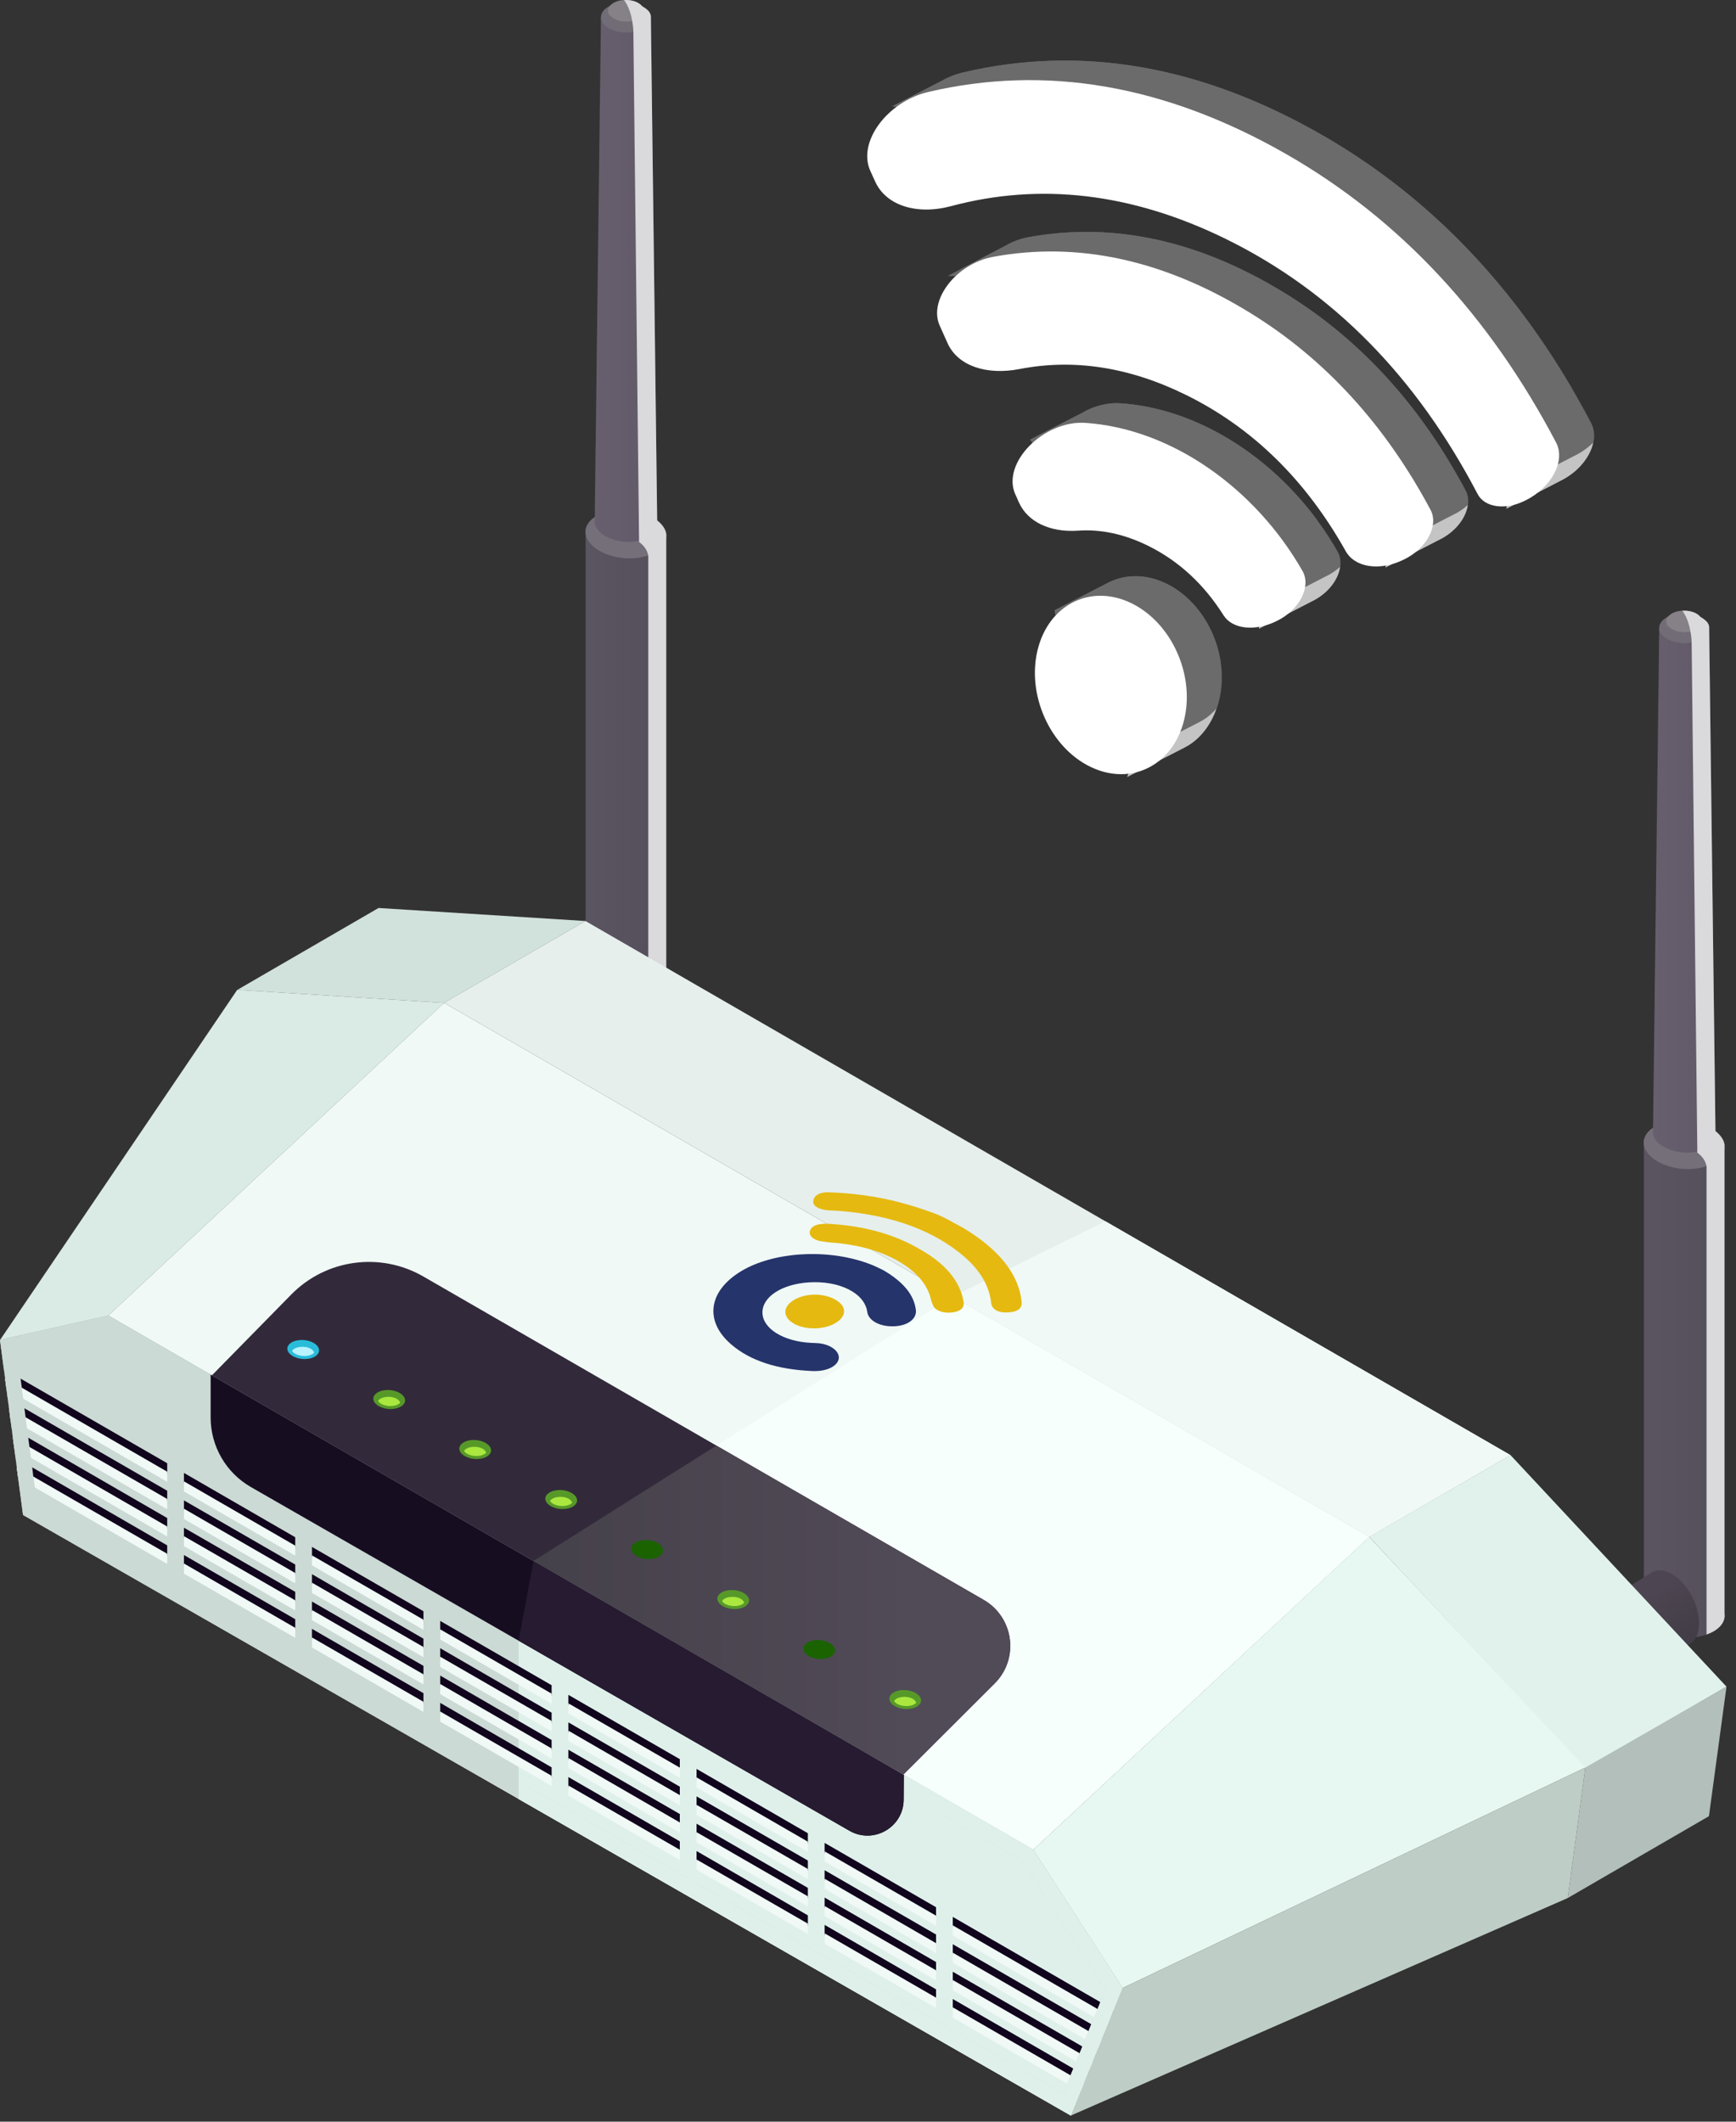<svg width="180" height="220" viewBox="0 0 180 220" fill="none" xmlns="http://www.w3.org/2000/svg">
<rect x="0" y="0" width="180" height="220" fill="#333333" stroke="none"/>
<path d="M178.813 118.7V167.282C179.018 168.671 177.307 169.803 175.001 169.803C173.2 169.803 171.451 169.073 170.749 168.03C170.586 167.788 170.484 167.537 170.446 167.282V118.7H178.813Z" fill="url(#paint0_linear_17748_2723)"/>
<path d="M170.749 119.449C171.451 120.492 173.2 121.222 175.001 121.222C177.308 121.222 179.018 120.09 178.813 118.701C178.775 118.446 178.674 118.194 178.511 117.953C177.809 116.909 176.061 116.179 174.26 116.18C173.125 116.179 172.103 116.452 171.379 116.947C170.682 117.423 170.351 118.046 170.446 118.701C170.485 118.955 170.586 119.206 170.749 119.449Z" fill="#564F5C"/>
<path d="M170.749 119.449C171.451 120.492 173.2 121.222 175.001 121.222C177.308 121.222 179.018 120.09 178.813 118.701C178.775 118.446 178.674 118.194 178.511 117.953C177.809 116.909 176.061 116.179 174.26 116.18C173.125 116.179 172.103 116.452 171.379 116.947C170.682 117.423 170.351 118.046 170.446 118.701C170.485 118.955 170.586 119.206 170.749 119.449Z" fill="#756F79"/>
<path d="M171.389 117.568C171.37 117.44 171.373 117.314 171.395 117.19L172.04 65.135H177.221L177.872 117.568C178.03 118.644 176.705 119.52 174.919 119.52C173.523 119.52 172.168 118.955 171.624 118.146C171.497 117.96 171.419 117.766 171.389 117.568Z" fill="url(#paint1_linear_17748_2723)"/>
<path d="M172.041 65.128V65.256C172.056 65.414 172.12 65.574 172.231 65.718C172.661 66.339 173.743 66.737 174.858 66.688C175.049 66.672 175.225 66.656 175.4 66.609C176.434 66.433 177.167 65.876 177.215 65.224V65.001C177.2 64.842 177.136 64.699 177.04 64.555C177.008 64.508 176.96 64.444 176.897 64.396C176.849 64.349 176.801 64.302 176.738 64.253C176.61 64.142 176.466 64.046 176.308 63.951H176.291C175.813 63.712 175.225 63.569 174.604 63.585H174.396C173.871 63.617 173.377 63.728 172.98 63.919H172.964C172.836 63.998 172.724 64.062 172.613 64.142C172.224 64.429 172.029 64.771 172.041 65.128Z" fill="#716C75"/>
<path d="M172.757 64.535C172.789 64.647 172.821 64.758 172.9 64.854C172.98 64.95 173.076 65.045 173.187 65.124C173.569 65.411 174.174 65.586 174.795 65.554C174.97 65.538 175.129 65.522 175.273 65.49C175.607 65.426 175.909 65.299 176.116 65.124C176.403 64.917 176.546 64.631 176.498 64.344C176.482 64.233 176.434 64.122 176.355 64.026C176.355 64.01 176.339 64.01 176.339 63.994C176.323 63.978 176.307 63.962 176.292 63.946C175.957 63.533 175.225 63.278 174.461 63.325C174.445 63.325 174.445 63.325 174.429 63.325C173.951 63.341 173.506 63.484 173.187 63.723C173.108 63.787 173.028 63.85 172.981 63.914H172.964C172.804 64.106 172.74 64.312 172.757 64.535Z" fill="#858187"/>
<path d="M174.429 63.329C174.508 63.408 174.556 63.487 174.604 63.583C174.906 64.046 175.082 64.618 175.21 65.127C175.226 65.255 175.257 65.382 175.273 65.494C175.385 66.067 175.4 66.513 175.4 66.609C175.4 66.625 175.4 66.625 175.4 66.625L175.989 119.389V119.516C176.26 119.724 176.482 119.946 176.642 120.185C176.801 120.424 176.897 120.678 176.944 120.932V169.484C178.186 169.054 178.951 168.242 178.807 167.287V118.702C178.775 118.448 178.679 118.193 178.505 117.955C178.346 117.715 178.122 117.493 177.869 117.286L177.216 65.222V65C177.2 64.841 177.136 64.697 177.04 64.554C177.008 64.507 176.961 64.443 176.897 64.395C176.85 64.348 176.801 64.3 176.738 64.252C176.627 64.157 176.483 64.076 176.34 63.997C176.323 63.982 176.323 63.965 176.308 63.95H176.291C175.957 63.536 175.225 63.281 174.461 63.329C174.444 63.329 174.444 63.329 174.429 63.329Z" fill="#DAD9DB"/>
<path d="M129.524 188.332L171.087 163.178C172.17 162.284 174.023 163.161 175.217 165.134C176.149 166.675 176.431 168.549 175.902 169.69C175.779 169.954 175.617 170.17 175.418 170.335L133.855 195.489L129.524 188.332Z" fill="url(#paint2_linear_17748_2723)"/>
<path d="M69.086 55.38V103.962C69.29 105.352 67.58 106.483 65.274 106.483C63.473 106.483 61.723 105.754 61.021 104.71C60.858 104.469 60.757 104.217 60.719 103.962V55.38H69.086Z" fill="url(#paint3_linear_17748_2723)"/>
<path d="M61.021 56.126C61.722 57.17 63.473 57.899 65.273 57.899C67.58 57.899 69.29 56.768 69.086 55.379C69.047 55.124 68.947 54.872 68.784 54.631C68.081 53.587 66.333 52.858 64.532 52.859C63.397 52.858 62.375 53.131 61.651 53.626C60.954 54.102 60.623 54.724 60.72 55.38C60.757 55.633 60.859 55.884 61.021 56.126Z" fill="#564F5C"/>
<path d="M61.021 56.126C61.722 57.17 63.473 57.899 65.273 57.899C67.58 57.899 69.29 56.768 69.086 55.379C69.047 55.124 68.947 54.872 68.784 54.631C68.081 53.587 66.333 52.858 64.532 52.859C63.397 52.858 62.375 53.131 61.651 53.626C60.954 54.102 60.623 54.724 60.72 55.38C60.757 55.633 60.859 55.884 61.021 56.126Z" fill="#756F79"/>
<path d="M61.661 54.241C61.642 54.113 61.646 53.987 61.667 53.864L62.311 1.808H67.492L68.143 54.241C68.302 55.318 66.976 56.195 65.19 56.195C63.794 56.195 62.439 55.63 61.895 54.821C61.769 54.634 61.691 54.439 61.661 54.241Z" fill="url(#paint4_linear_17748_2723)"/>
<path d="M62.312 1.804V1.931C62.329 2.091 62.392 2.25 62.503 2.393C62.933 3.014 64.015 3.412 65.129 3.364C65.32 3.348 65.495 3.332 65.671 3.284C66.705 3.109 67.438 2.552 67.485 1.899V1.676C67.469 1.517 67.406 1.374 67.31 1.231C67.278 1.183 67.23 1.119 67.166 1.072C67.119 1.024 67.072 0.976 67.007 0.928C66.881 0.817 66.737 0.722 66.577 0.626H66.562C66.084 0.387 65.495 0.244 64.874 0.26H64.667C64.142 0.292 63.648 0.403 63.251 0.594H63.236C63.109 0.674 62.996 0.738 62.885 0.817C62.497 1.106 62.302 1.447 62.312 1.804Z" fill="#716C75"/>
<path d="M63.029 1.216C63.061 1.327 63.093 1.439 63.172 1.534C63.251 1.63 63.347 1.725 63.459 1.805C63.84 2.091 64.446 2.267 65.067 2.235C65.242 2.219 65.401 2.203 65.544 2.171C65.879 2.107 66.181 1.98 66.388 1.805C66.675 1.597 66.818 1.312 66.771 1.025C66.754 0.914 66.707 0.802 66.627 0.706C66.627 0.691 66.611 0.691 66.611 0.674C66.595 0.659 66.579 0.642 66.563 0.627C66.229 0.213 65.497 -0.043 64.733 0.006C64.717 0.006 64.717 0.006 64.701 0.006C64.223 0.021 63.778 0.165 63.459 0.404C63.379 0.468 63.3 0.531 63.252 0.595H63.237C63.076 0.786 63.013 0.993 63.029 1.216Z" fill="#858187"/>
<path d="M64.7 0.005C64.78 0.084 64.828 0.164 64.876 0.26C65.178 0.722 65.353 1.294 65.481 1.804C65.496 1.931 65.528 2.058 65.545 2.17C65.656 2.743 65.672 3.189 65.672 3.285C65.672 3.3 65.672 3.3 65.672 3.3L66.261 56.065V56.192C66.532 56.4 66.754 56.623 66.914 56.861C67.073 57.099 67.168 57.354 67.216 57.609V106.16C68.458 105.73 69.222 104.919 69.079 103.964V55.38C69.047 55.125 68.951 54.87 68.776 54.632C68.618 54.393 68.395 54.17 68.14 53.964L67.487 1.9V1.677C67.471 1.518 67.408 1.375 67.312 1.231C67.28 1.184 67.232 1.12 67.168 1.072C67.121 1.025 67.073 0.976 67.01 0.929C66.898 0.834 66.755 0.754 66.611 0.674C66.596 0.659 66.596 0.642 66.579 0.627H66.564C66.23 0.213 65.498 -0.043 64.733 0.006C64.717 0.005 64.717 0.005 64.7 0.005Z" fill="#DAD9DB"/>
<path d="M46.054 103.983L98.792 134.436L141.981 159.365L156.609 150.879L119.742 129.596L60.699 95.498L46.054 103.983Z" fill="#E6EFEC"/>
<path d="M164.376 183.379L179.015 174.893L156.616 150.877L141.978 159.363L164.376 183.379Z" fill="#E1F2EC"/>
<path d="M164.376 183.279L179.015 174.892L177.193 188.322L162.554 196.808L164.376 183.279Z" fill="#B2BFBA"/>
<path d="M46.063 103.989L60.702 95.501L39.25 94.15L24.61 102.638L46.063 103.989Z" fill="#D1E1DB"/>
<path d="M11.223 136.41L55.303 161.865L107.135 191.792L141.981 159.366L98.792 134.437L46.054 103.983L11.223 136.41Z" fill="#F0F9F6"/>
<path d="M55.303 161.863L107.135 191.79L141.981 159.364L98.793 134.435L55.303 161.863Z" fill="#F6FFFC"/>
<path d="M0 138.941L2.389 157.09L53.774 186.539L111.034 219.364L116.399 206.136L107.134 191.792L55.303 161.865L11.223 136.41L0 138.941Z" fill="#CBDAD4"/>
<path d="M53.774 162.837V186.539L111.033 219.364L116.398 206.136L107.133 191.793L55.301 161.865L53.774 162.837Z" fill="#DFF0EA"/>
<path d="M111.289 214.491L98.792 207.28V208.33L110.938 215.35L112.339 216.163L112.403 216.003L112.674 215.303L111.289 214.491Z" fill="#10051C"/>
<path d="M97.057 206.277L85.501 199.591V200.658L97.057 207.328V206.277Z" fill="#10051C"/>
<path d="M83.765 198.606L72.224 191.936V192.986L83.765 199.657V198.606Z" fill="#10051C"/>
<path d="M70.488 190.932L58.932 184.262V185.312L70.488 191.983V190.932Z" fill="#10051C"/>
<path d="M57.196 183.258L45.64 176.572V177.638L57.196 184.309V183.258Z" fill="#10051C"/>
<path d="M43.905 175.568L32.348 168.898V169.949L43.905 176.635V175.568Z" fill="#10051C"/>
<path d="M30.612 167.897L19.071 161.243V162.277L30.612 168.947V167.897Z" fill="#10051C"/>
<path d="M1.608 151.152L1.736 152.107L1.751 152.298L3.486 153.285L17.336 161.292V160.241L3.344 152.155L1.608 151.152Z" fill="#10051C"/>
<path d="M112.228 212.205L98.792 204.452V205.487L111.878 213.048L113.279 213.86L113.326 213.717L113.613 213L112.228 212.205Z" fill="#10051C"/>
<path d="M97.057 203.446L85.501 196.76V197.811L97.057 204.48V203.446Z" fill="#10051C"/>
<path d="M83.765 195.756L72.224 189.102V190.153L83.765 196.806V195.756Z" fill="#10051C"/>
<path d="M70.488 188.099L58.932 181.429V182.479L70.488 189.15V188.099Z" fill="#10051C"/>
<path d="M57.196 180.425L45.64 173.739V174.79L57.196 181.476V180.425Z" fill="#10051C"/>
<path d="M43.905 172.735L32.348 166.065V167.116L43.905 173.785V172.735Z" fill="#10051C"/>
<path d="M30.612 165.062L19.071 158.408V159.458L30.612 166.112V165.062Z" fill="#10051C"/>
<path d="M1.209 148.093L1.322 149.032L1.354 149.223L3.089 150.227L17.336 158.457V157.406L2.929 149.08L1.209 148.093Z" fill="#10051C"/>
<path d="M113.152 209.893L98.792 201.599V202.65L112.816 210.752L114.202 211.548L114.266 211.405L114.552 210.705L113.152 209.893Z" fill="#10051C"/>
<path d="M97.057 200.594L85.501 193.924V194.974L97.057 201.644V200.594Z" fill="#10051C"/>
<path d="M83.765 192.922L72.224 186.267V187.318L83.765 193.972V192.922Z" fill="#10051C"/>
<path d="M70.488 185.263L58.932 178.593V179.644L70.488 186.314V185.263Z" fill="#10051C"/>
<path d="M57.196 177.59L45.64 170.904V171.955L57.196 178.64V177.59Z" fill="#10051C"/>
<path d="M43.905 169.916L32.348 163.23V164.281L43.905 170.951V169.916Z" fill="#10051C"/>
<path d="M30.612 162.229L19.071 155.575V156.626L30.612 163.28V162.229Z" fill="#10051C"/>
<path d="M0.796 145.025L0.924 145.98L0.956 146.155L2.674 147.158L17.336 155.627V154.576L2.532 146.027L0.796 145.025Z" fill="#10051C"/>
<path d="M114.09 207.6L98.792 198.766V199.832L113.741 208.46L115.125 209.256L115.189 209.113L115.475 208.412L114.09 207.6Z" fill="#10051C"/>
<path d="M97.057 197.762L85.501 191.092V192.159L97.057 198.828V197.762Z" fill="#10051C"/>
<path d="M83.765 190.089L72.224 183.42V184.487L83.765 191.156V190.089Z" fill="#10051C"/>
<path d="M70.488 182.411L58.932 175.741V176.808L70.488 183.477V182.411Z" fill="#10051C"/>
<path d="M57.196 174.742L45.64 168.073V169.139L57.196 175.81V174.742Z" fill="#10051C"/>
<path d="M43.905 167.07L32.348 160.401V161.467L43.905 168.136V167.07Z" fill="#10051C"/>
<path d="M30.612 159.399L19.071 152.729V153.795L30.612 160.465V159.399Z" fill="#10051C"/>
<path d="M0.398 141.95L0.526 142.889L0.542 143.096L2.278 144.099L17.337 152.791V151.723L2.134 142.953L0.398 141.95Z" fill="#10051C"/>
<path d="M164.376 183.28L116.406 206.138L107.141 191.796L141.977 159.366L164.376 183.28Z" fill="#E7F8F2"/>
<path d="M164.376 183.278L116.406 206.137L111.03 219.363L162.554 196.808L164.376 183.278Z" fill="#BFCDC7"/>
<path d="M46.061 103.987L11.224 136.417L0.007 138.941L24.597 102.635L46.061 103.987Z" fill="#DAEAE4"/>
<path d="M21.84 142.746L55.238 161.913L93.682 183.992L103.138 174.552C105.701 171.989 105.128 167.707 101.992 165.892L74.278 149.893L43.905 132.367C39.447 129.788 33.812 130.552 30.199 134.23L21.84 142.746Z" fill="#322A3A"/>
<path d="M55.238 161.912L93.682 183.991L103.138 174.551C105.701 171.988 105.128 167.706 101.992 165.891L74.278 149.892L55.238 161.912Z" fill="url(#paint5_linear_17748_2723)"/>
<path d="M29.915 140.225C30.19 140.635 30.876 140.921 31.582 140.921C32.487 140.921 33.157 140.477 33.078 139.931C33.063 139.831 33.023 139.732 32.959 139.638C32.684 139.228 31.998 138.942 31.292 138.942C30.847 138.941 30.446 139.049 30.162 139.244C29.889 139.43 29.759 139.675 29.797 139.931C29.811 140.032 29.852 140.131 29.915 140.225Z" fill="#29BCD9"/>
<path d="M38.832 145.412C39.108 145.821 39.793 146.107 40.5 146.107C41.404 146.107 42.075 145.663 41.995 145.118C41.981 145.018 41.941 144.919 41.877 144.825C41.602 144.415 40.916 144.129 40.209 144.13C39.765 144.13 39.363 144.237 39.08 144.431C38.806 144.618 38.676 144.862 38.715 145.119C38.728 145.218 38.768 145.316 38.832 145.412Z" fill="#579929"/>
<path d="M47.75 150.595C48.026 151.005 48.711 151.29 49.418 151.29C50.323 151.29 50.993 150.847 50.913 150.301C50.898 150.201 50.858 150.102 50.794 150.007C50.519 149.598 49.833 149.312 49.126 149.312C48.681 149.312 48.28 149.418 47.997 149.613C47.723 149.8 47.593 150.044 47.632 150.301C47.646 150.401 47.686 150.5 47.75 150.595Z" fill="#579929"/>
<path d="M56.667 155.783C56.942 156.193 57.628 156.478 58.334 156.478C59.239 156.478 59.909 156.035 59.83 155.49C59.815 155.39 59.775 155.292 59.711 155.196C59.436 154.787 58.75 154.501 58.044 154.501C57.599 154.501 57.198 154.608 56.914 154.802C56.641 154.989 56.511 155.234 56.549 155.49C56.563 155.589 56.603 155.687 56.667 155.783Z" fill="#579929"/>
<path d="M65.585 160.967C65.86 161.377 66.546 161.663 67.252 161.663C68.157 161.663 68.827 161.219 68.748 160.673C68.734 160.573 68.693 160.474 68.629 160.38C68.354 159.971 67.668 159.685 66.962 159.685C66.516 159.685 66.116 159.791 65.831 159.986C65.558 160.173 65.428 160.418 65.466 160.674C65.48 160.773 65.521 160.872 65.585 160.967Z" fill="#1A6300"/>
<path d="M74.502 166.153C74.778 166.563 75.464 166.848 76.17 166.848C77.075 166.848 77.745 166.405 77.666 165.86C77.65 165.76 77.611 165.661 77.547 165.566C77.272 165.157 76.586 164.871 75.879 164.871C75.435 164.871 75.034 164.978 74.75 165.172C74.477 165.359 74.347 165.603 74.385 165.86C74.398 165.96 74.439 166.058 74.502 166.153Z" fill="#579929"/>
<path d="M83.419 171.337C83.695 171.747 84.381 172.032 85.087 172.032C85.992 172.032 86.662 171.589 86.583 171.043C86.569 170.943 86.528 170.845 86.464 170.75C86.189 170.341 85.503 170.055 84.796 170.055C84.352 170.055 83.951 170.161 83.667 170.356C83.394 170.543 83.264 170.787 83.302 171.044C83.316 171.143 83.356 171.242 83.419 171.337Z" fill="#1A6300"/>
<path d="M92.338 176.521C92.613 176.931 93.299 177.216 94.005 177.216C94.91 177.216 95.58 176.773 95.501 176.228C95.487 176.128 95.446 176.029 95.382 175.934C95.107 175.525 94.421 175.238 93.715 175.239C93.27 175.239 92.869 175.346 92.585 175.54C92.312 175.727 92.182 175.971 92.22 176.228C92.234 176.328 92.274 176.426 92.338 176.521Z" fill="#579929"/>
<path d="M111.002 215.193L98.792 208.141V209.208L110.651 216.054L112.053 216.849L112.339 216.165L112.403 216.005L111.002 215.193Z" fill="#F0F9F6"/>
<path d="M97.057 207.138L85.501 200.467V201.534L97.057 208.204V207.138Z" fill="#F0F9F6"/>
<path d="M83.765 199.466L72.224 192.812V193.862L83.765 200.533V199.466Z" fill="#F0F9F6"/>
<path d="M70.488 191.807L58.932 185.137V186.188L70.488 192.858V191.807Z" fill="#F0F9F6"/>
<path d="M57.196 184.134L45.64 177.465V178.515L57.196 185.185V184.134Z" fill="#F0F9F6"/>
<path d="M43.905 176.459L32.348 169.789V170.824L43.905 177.51V176.459Z" fill="#F0F9F6"/>
<path d="M30.612 168.791L19.071 162.121V163.172L30.612 169.826V168.791Z" fill="#F0F9F6"/>
<path d="M1.736 152.103L1.751 152.294L1.879 153.233L3.614 154.236L17.336 162.163V161.112L3.455 153.105L1.736 152.103Z" fill="#F0F9F6"/>
<path d="M111.942 212.903L98.792 205.31V206.376L111.591 213.763L112.976 214.559L113.279 213.858L113.326 213.715L111.942 212.903Z" fill="#F0F9F6"/>
<path d="M97.057 204.304L85.501 197.634V198.684L97.057 205.371V204.304Z" fill="#F0F9F6"/>
<path d="M83.765 196.632L72.224 189.978V191.029L83.765 197.682V196.632Z" fill="#F0F9F6"/>
<path d="M70.488 188.973L58.932 182.287V183.338L70.488 190.024V188.973Z" fill="#F0F9F6"/>
<path d="M57.196 181.301L45.64 174.615V175.665L57.196 182.335V181.301Z" fill="#F0F9F6"/>
<path d="M43.905 173.613L32.348 166.943V167.994L43.905 174.663V173.613Z" fill="#F0F9F6"/>
<path d="M30.612 165.941L19.071 159.286V160.322L30.612 166.991V165.941Z" fill="#F0F9F6"/>
<path d="M1.322 149.035L1.354 149.226L1.481 150.181L3.216 151.168L17.336 159.318V158.284L3.057 150.038L1.322 149.035Z" fill="#F0F9F6"/>
<path d="M112.865 210.609L98.792 202.475V203.525L112.514 211.453L113.915 212.264L114.202 211.549L114.266 211.405L112.865 210.609Z" fill="#F0F9F6"/>
<path d="M97.057 201.491L85.501 194.805V195.855L97.057 202.525V201.491Z" fill="#F0F9F6"/>
<path d="M83.765 193.798L72.225 187.145V188.196L83.765 194.849V193.798Z" fill="#F0F9F6"/>
<path d="M70.488 186.14L58.932 179.454V180.52L70.488 187.19V186.14Z" fill="#F0F9F6"/>
<path d="M57.196 178.452L45.64 171.782V172.848L57.196 179.518V178.452Z" fill="#F0F9F6"/>
<path d="M43.905 170.779L32.348 164.108V165.175L43.905 171.844V170.779Z" fill="#F0F9F6"/>
<path d="M30.612 163.107L19.071 156.438V157.504L30.612 164.174V163.107Z" fill="#F0F9F6"/>
<path d="M0.924 145.975L0.956 146.15L1.068 147.105L2.803 148.108L17.337 156.498V155.43L2.659 146.962L0.924 145.975Z" fill="#F0F9F6"/>
<path d="M113.804 208.318L98.792 199.642V200.692L113.454 209.161L114.839 209.973L115.125 209.256L115.189 209.114L113.804 208.318Z" fill="#F0F9F6"/>
<path d="M97.057 198.639L85.501 191.968V193.019L97.057 199.69V198.639Z" fill="#F0F9F6"/>
<path d="M83.765 190.967L72.224 184.296V185.347L83.765 192.018V190.967Z" fill="#F0F9F6"/>
<path d="M70.488 183.289L58.932 176.619V177.669L70.488 184.34V183.289Z" fill="#F0F9F6"/>
<path d="M57.196 175.617L45.64 168.947V169.998L57.196 176.668V175.617Z" fill="#F0F9F6"/>
<path d="M43.905 167.948L32.348 161.279V162.313L43.905 168.999V167.948Z" fill="#F0F9F6"/>
<path d="M30.612 160.271L19.071 153.601V154.651L30.612 161.305V160.271Z" fill="#F0F9F6"/>
<path d="M0.526 142.892L0.541 143.098L0.669 144.022L2.404 145.025L17.336 153.653V152.602L2.261 143.894L0.526 142.892Z" fill="#F0F9F6"/>
<path d="M0 138.94L0.398 141.949L0.526 142.889L0.543 143.096L0.669 144.019L0.797 145.022L0.924 145.977L0.956 146.152L1.068 147.107L1.211 148.094L1.322 149.034L1.354 149.225L1.481 150.18L1.609 151.151L1.736 152.106L1.752 152.297L1.879 153.236L2.389 157.089L111.034 219.363L112.053 216.847L112.34 216.163L112.404 216.004L112.674 215.304L112.977 214.556L113.279 213.856L113.326 213.713L113.613 212.996L113.915 212.263L114.202 211.548L114.266 211.404L114.553 210.704L114.839 209.972L115.126 209.255L115.19 209.111L115.477 208.411L116.4 206.135L107.136 191.791L11.225 136.41L0 138.94ZM2.134 142.953L1.768 140.183L10.969 138.113L106.021 192.986L114.617 206.31L114.092 207.599L113.805 208.316L113.741 208.459L113.454 209.16L113.152 209.892L112.865 210.608L112.818 210.751L112.515 211.452L112.229 212.199L111.942 212.9L111.878 213.043L111.591 213.76L111.289 214.492L111.002 215.193L110.938 215.351L110.652 216.052L110.238 217.071L3.852 156.086L3.613 154.24L3.485 153.285L3.453 153.109L3.342 152.154L3.215 151.167L3.087 150.228L3.055 150.037L2.928 149.082L2.801 148.111L2.674 147.156L2.657 146.965L2.53 146.025L2.402 145.022L2.275 144.099L2.26 143.891L2.134 142.953Z" fill="#CBDAD4"/>
<path d="M55.303 161.867L53.783 162.832L106.019 192.988L114.615 206.312L114.09 207.601L113.804 208.318L113.741 208.461L113.454 209.162L113.152 209.894L112.865 210.61L112.817 210.753L112.514 211.453L112.228 212.202L111.942 212.903L111.878 213.046L111.591 213.762L111.289 214.494L111.002 215.194L110.938 215.353L110.652 216.055L110.238 217.073L53.774 184.705V186.541L111.034 219.366L112.053 216.85L112.09 216.76L112.541 215.649L112.674 215.306L112.976 214.558L113.1 214.27L113.367 213.611L113.613 212.997L113.802 212.542L114.065 211.893L114.202 211.549L114.223 211.5L114.723 210.269L114.839 209.973L115.125 209.256L115.189 209.114L115.476 208.413L116.399 206.137L107.134 191.794L55.303 161.867Z" fill="#DFF0EA"/>
<path d="M21.84 142.54V146.981C21.84 149.958 23.432 152.712 26.012 154.192L53.774 170.128L88.078 189.836C90.578 191.268 93.698 189.469 93.698 186.589L93.714 184.042L55.318 161.867L21.84 142.54Z" fill="#170D21"/>
<path d="M31.366 139.648C31.011 139.648 30.686 139.731 30.473 139.877C30.331 139.974 30.287 140.065 30.292 140.103C30.462 140.37 30.976 140.605 31.551 140.605C32.072 140.605 32.442 140.431 32.578 140.258C32.453 139.882 31.941 139.648 31.366 139.648Z" fill="#B8F3FF"/>
<path d="M40.284 144.837C39.929 144.837 39.604 144.921 39.391 145.066C39.248 145.163 39.205 145.254 39.21 145.29C39.38 145.561 39.892 145.795 40.467 145.795C40.988 145.795 41.358 145.621 41.495 145.447C41.371 145.072 40.858 144.837 40.284 144.837Z" fill="#AAE83F"/>
<path d="M49.2 150.019C48.845 150.019 48.521 150.103 48.309 150.248C48.166 150.345 48.121 150.438 48.126 150.474C48.297 150.741 48.81 150.976 49.384 150.976C49.905 150.976 50.275 150.802 50.411 150.63C50.289 150.253 49.775 150.019 49.2 150.019Z" fill="#AAE83F"/>
<path d="M58.118 155.207C57.763 155.207 57.438 155.29 57.224 155.437C57.084 155.532 57.039 155.626 57.044 155.661C57.213 155.93 57.728 156.163 58.302 156.163C58.823 156.163 59.193 155.988 59.33 155.816C59.206 155.441 58.693 155.207 58.118 155.207Z" fill="#AAE83F"/>
<path d="M75.956 165.58C75.596 165.58 75.272 165.663 75.061 165.809C74.918 165.906 74.874 165.998 74.879 166.035C75.049 166.303 75.563 166.537 76.138 166.537C76.657 166.537 77.028 166.363 77.164 166.19C77.041 165.813 76.53 165.58 75.956 165.58Z" fill="#AAE83F"/>
<path d="M93.791 175.949C93.429 175.949 93.111 176.031 92.895 176.178C92.752 176.275 92.709 176.368 92.714 176.403C92.883 176.673 93.397 176.907 93.972 176.907C94.493 176.907 94.863 176.732 94.999 176.559C94.877 176.183 94.364 175.949 93.791 175.949Z" fill="#AAE83F"/>
<path d="M98.792 134.433L141.98 159.363L156.609 150.877L114.615 126.634L98.792 134.433Z" fill="#F0F9F6"/>
<path d="M53.774 170.128L88.079 189.835C90.578 191.268 93.698 189.469 93.698 186.589L93.714 184.042L55.318 161.867L53.774 170.128Z" fill="#261B30"/>
<path d="M91.618 131.722C93.713 132.963 94.757 134.276 94.961 135.802C95.09 136.743 94.133 137.474 92.684 137.525C91.218 137.575 90.048 136.942 89.919 136.022C89.651 134.072 87.004 132.753 83.809 132.975C81.022 133.171 79.016 134.496 79.056 136.127C79.088 137.763 81.219 139.087 84.053 139.241C84.433 139.263 84.823 139.258 85.167 139.321C86.389 139.536 87.161 140.295 86.937 141.011C86.703 141.742 85.609 142.227 84.215 142.163C80.666 142.013 77.803 141.122 75.816 139.401C73.003 136.984 73.447 133.869 76.836 131.818C80.152 129.809 85.673 129.448 89.932 130.978C90.63 131.214 91.246 131.549 91.618 131.722Z" fill="#25346A"/>
<path d="M82.374 134.765C83.576 134.071 85.395 134.067 86.61 134.758C87.852 135.465 87.819 136.521 86.535 137.241C85.37 137.893 83.478 137.907 82.344 137.263C81.111 136.582 81.135 135.48 82.374 134.765Z" fill="#E5B910"/>
<path d="M99.852 127.313C103.415 129.454 105.604 131.97 105.929 134.965C106.012 135.671 105.534 136.031 104.493 136.087C103.524 136.144 102.844 135.783 102.77 135.103C102.584 133.378 101.656 131.768 100.032 130.35C96.947 127.671 92.642 126.01 87.037 125.561C86.431 125.513 85.788 125.539 85.254 125.397C84.583 125.219 84.193 124.879 84.355 124.388C84.534 123.823 85.167 123.594 86.027 123.631C87.213 123.68 88.4 123.78 89.55 123.933C92.194 124.29 94.622 124.972 96.878 125.816C97.984 126.224 98.873 126.811 99.852 127.313Z" fill="#E5B910"/>
<path d="M99.915 135.011C99.556 132.81 97.985 131.006 95.365 129.524C92.79 128.016 89.673 127.104 85.862 126.897C84.73 126.838 84.025 127.151 83.954 127.757C83.91 128.149 84.355 128.646 85.387 128.741C85.65 128.789 85.948 128.825 86.256 128.847C88.909 129.042 91.201 129.687 93.042 130.708C93.087 130.734 93.132 130.761 93.178 130.787C93.223 130.813 93.269 130.839 93.314 130.865C95.091 131.933 96.199 133.251 96.538 134.783C96.584 134.966 96.639 135.133 96.721 135.285C96.876 135.876 97.746 136.138 98.425 136.112C99.475 136.071 100.026 135.669 99.915 135.011Z" fill="#E5B910"/>
<path d="M137.011 13.957C124.384 6.727 112.006 4.67 99.897 7.503C99.055 7.7 98.262 8.023 97.536 8.435L92.513 11.025L94.57 11.16C93.59 12.636 93.24 14.293 93.87 15.679C94.041 16.057 94.213 16.435 94.384 16.812C95.504 19.278 98.685 20.297 102.248 19.345C111.461 16.88 120.978 17.951 130.769 22.765C141.858 28.215 150.499 37.087 156.809 49.14L156.194 52.75L161.753 49.883C164.495 48.557 165.982 45.767 164.979 43.857C158.113 30.791 148.837 20.727 137.011 13.957Z" fill="#6B6B6B"/>
<path d="M116.195 41.818C115.101 41.742 114.003 41.97 112.995 42.405L112.995 42.404L112.961 42.421C112.672 42.547 112.394 42.694 112.122 42.852L106.8 45.583C107.409 46.456 108.04 46.994 108.666 47.315C108.567 47.969 108.634 48.619 108.907 49.226C109.037 49.507 109.167 49.788 109.283 50.07C110.201 52.105 112.526 53.182 115.382 52.995C117.741 52.823 120.181 53.332 122.668 54.559C125.867 56.135 128.468 58.555 130.497 61.77C130.678 62.056 130.928 62.281 131.21 62.472L130.523 65.193L135.912 62.408C135.941 62.395 135.968 62.381 135.996 62.368C138.382 61.221 139.611 58.796 138.681 57.168C133.786 48.589 125.098 42.428 116.195 41.818Z" fill="#6B6B6B"/>
<path d="M120.951 60.523C118.972 59.556 116.957 59.522 115.259 60.254C115.253 60.254 115.245 60.261 115.245 60.261C115.098 60.321 114.954 60.392 114.817 60.463L109.344 63.288L111.431 64.652C111.36 64.862 111.292 65.074 111.236 65.297C110.055 69.978 112.491 75.433 116.675 77.474C117.065 77.664 117.456 77.805 117.845 77.925L116.876 80.564L122.632 77.614C122.691 77.585 122.75 77.554 122.809 77.523L122.855 77.5L122.853 77.497C123.055 77.389 123.256 77.277 123.447 77.145C124.829 76.202 125.891 74.677 126.391 72.7C127.048 70.097 126.589 67.259 125.331 64.898C124.325 63.014 122.814 61.432 120.951 60.523Z" fill="#6B6B6B"/>
<path d="M133.303 30.442C124.276 24.88 115.37 22.991 106.619 24.599C105.755 24.757 104.942 25.078 104.207 25.502L98.269 28.615L101.222 28.652C100.747 29.693 100.641 30.783 101.068 31.733L101.88 33.547C102.948 35.929 105.941 36.899 109.367 36.234C114.941 35.152 120.702 36.012 126.613 38.926C133.563 42.352 139.061 47.797 143.173 55.131C143.437 55.602 143.837 55.961 144.317 56.224L143.655 58.849L149.128 56.025L149.215 55.982C151.556 54.851 152.831 52.463 151.963 50.838C147.313 42.128 141.127 35.264 133.303 30.442Z" fill="#6B6B6B"/>
<path d="M137.011 13.958C124.384 6.728 112.005 4.671 99.896 7.504C99.055 7.701 98.262 8.024 97.536 8.436L92.512 11.027L94.569 11.161C94.123 11.833 93.816 12.542 93.665 13.246C95.209 14.333 97.499 14.651 99.995 13.984C109.207 11.52 118.724 12.59 128.516 17.404C139.605 22.854 148.246 31.726 154.555 43.779L154.375 44.842C154.732 45.426 155.08 46.022 155.424 46.623L159.5 44.522C161.462 43.573 162.762 41.877 162.986 40.288C156.352 28.951 147.733 20.096 137.011 13.958Z" fill="#6B6B6B"/>
<path d="M133.303 30.443C124.275 24.881 115.37 22.992 106.618 24.6C105.754 24.758 104.942 25.079 104.207 25.503L99.524 27.957L99.626 28.185C99.699 28.347 99.802 28.486 99.892 28.636L101.221 28.653C101.05 29.027 100.947 29.406 100.879 29.784C102.338 30.962 104.605 31.359 107.112 30.873C112.686 29.791 118.447 30.651 124.359 33.565C131.308 36.991 136.806 42.437 140.918 49.77C141.182 50.242 141.583 50.6 142.062 50.863L141.629 52.578C141.755 52.774 141.87 52.984 141.993 53.182L146.871 50.664L146.959 50.622C148.528 49.863 149.598 48.543 149.885 47.263C145.521 40.237 140.02 34.582 133.303 30.443Z" fill="#6B6B6B"/>
<path d="M120.951 60.523C118.972 59.556 116.957 59.522 115.259 60.254C115.252 60.255 115.245 60.261 115.245 60.261C115.098 60.321 114.954 60.393 114.817 60.463L109.344 63.288C109.701 66.924 115.74 68.417 118.903 69.96C119.293 70.151 119.684 70.292 120.074 70.411L119.104 73.051L124.86 70.101C124.92 70.072 124.978 70.041 125.037 70.01L125.083 69.987L125.081 69.985C125.283 69.876 125.485 69.764 125.676 69.633C126.002 69.41 126.306 69.15 126.594 68.864C126.416 67.481 125.984 66.125 125.33 64.899C124.324 63.014 122.813 61.432 120.951 60.523Z" fill="#6B6B6B"/>
<path d="M116.195 41.819C115.101 41.743 114.003 41.971 112.995 42.406L112.995 42.405L112.961 42.422C112.672 42.548 112.394 42.695 112.122 42.852L107.363 45.295C108.438 46.944 110.564 47.802 113.13 47.634C115.489 47.463 117.929 47.972 120.416 49.199C123.615 50.775 126.216 53.195 128.245 56.409C128.426 56.696 128.676 56.921 128.957 57.112L128.468 59.055C128.603 59.211 128.744 59.36 128.877 59.52L133.66 57.048C133.688 57.035 133.716 57.021 133.744 57.008C135.2 56.307 136.217 55.132 136.583 53.951C131.518 47.083 123.939 42.35 116.195 41.819Z" fill="#6B6B6B"/>
<path d="M123.179 53.008C121.2 52.041 119.186 52.006 117.487 52.738C117.481 52.739 117.473 52.745 117.473 52.745C117.327 52.806 117.183 52.877 117.045 52.947L116.957 52.993C118.822 53.094 120.732 53.609 122.669 54.565C124.746 55.588 126.567 56.973 128.147 58.694C127.975 58.245 127.785 57.803 127.56 57.38C126.553 55.499 125.042 53.917 123.179 53.008Z" fill="white"/>
<path d="M124.385 74.86L124.387 74.863L124.341 74.887C124.282 74.918 124.224 74.949 124.164 74.978L118.408 77.928L119.377 75.289C118.988 75.169 118.597 75.028 118.207 74.838C116.77 74.136 115.546 73.027 114.596 71.689C113.998 72.403 113.336 73.058 112.622 73.652C113.616 75.291 115.003 76.658 116.675 77.474C117.065 77.664 117.456 77.805 117.845 77.924L116.876 80.564L122.632 77.613C122.691 77.584 122.75 77.553 122.809 77.523L122.855 77.499L122.853 77.497C123.055 77.388 123.256 77.276 123.448 77.145C124.635 76.334 125.563 75.071 126.124 73.482C125.772 73.869 125.396 74.224 124.979 74.509C124.788 74.639 124.587 74.752 124.385 74.86Z" fill="#C4C4C4"/>
<path d="M137.445 59.777L132.056 62.562L132.742 59.841C132.461 59.65 132.21 59.425 132.029 59.138C130.001 55.924 127.399 53.504 124.201 51.928C122.681 51.178 121.179 50.699 119.702 50.477C119.894 51.49 120.051 52.515 120.139 53.562C120.976 53.816 121.82 54.145 122.67 54.563C125.868 56.14 128.47 58.56 130.498 61.774C130.679 62.06 130.93 62.285 131.211 62.477L130.525 65.197L135.914 62.413C135.942 62.399 135.969 62.386 135.998 62.372C137.674 61.565 138.759 60.13 138.946 58.782C138.536 59.147 138.068 59.477 137.529 59.737C137.5 59.75 137.473 59.764 137.445 59.777Z" fill="#C4C4C4"/>
<path d="M150.657 53.387L145.184 56.212L145.846 53.587C145.367 53.324 144.967 52.965 144.703 52.494C140.591 45.159 135.093 39.714 128.144 36.288C124.439 34.463 120.793 33.444 117.217 33.204C117.177 34.158 117.191 35.089 117.231 36.01C120.312 36.408 123.44 37.36 126.613 38.924C133.562 42.35 139.06 47.795 143.172 55.129C143.436 55.601 143.837 55.959 144.316 56.222L143.654 58.848L149.127 56.023L149.215 55.98C150.888 55.172 151.999 53.723 152.19 52.368C151.773 52.743 151.293 53.081 150.746 53.345L150.657 53.387Z" fill="#C4C4C4"/>
<path d="M157.724 50.113L158.339 46.503C152.03 34.45 143.389 25.578 132.3 20.128C126.712 17.381 121.213 15.857 115.809 15.51C116.127 16.445 116.394 17.403 116.632 18.372C121.277 18.963 125.99 20.414 130.768 22.763C141.857 28.213 150.498 37.085 156.807 49.139L156.193 52.748L161.752 49.881C163.611 48.983 164.869 47.414 165.189 45.899C164.657 46.422 164.02 46.889 163.283 47.245L157.724 50.113Z" fill="#C4C4C4"/>
<path d="M117.318 62.551C115.339 61.585 113.325 61.549 111.625 62.282C111.619 62.282 111.611 62.288 111.611 62.288C111.465 62.349 111.321 62.42 111.183 62.491C109.496 63.381 108.176 65.051 107.602 67.325C106.421 72.005 108.858 77.461 113.041 79.502C115.463 80.685 117.93 80.466 119.814 79.172C121.196 78.23 122.259 76.704 122.758 74.727C123.415 72.123 122.956 69.286 121.698 66.925C120.691 65.042 119.181 63.461 117.318 62.551Z" fill="white"/>
<path d="M112.563 43.85C108.223 43.546 103.816 48.02 105.274 51.258C105.404 51.54 105.534 51.821 105.65 52.102C106.568 54.137 108.893 55.214 111.75 55.027C114.108 54.855 116.549 55.364 119.036 56.591C122.235 58.168 124.836 60.588 126.865 63.802C127.775 65.243 130.11 65.484 132.28 64.441C132.308 64.427 132.336 64.414 132.364 64.4C134.75 63.253 135.979 60.828 135.049 59.2C130.153 50.62 121.465 44.459 112.563 43.85Z" fill="white"/>
<path d="M129.671 32.471C120.643 26.909 111.737 25.021 102.987 26.628C99.161 27.331 96.241 31.098 97.434 33.763L98.246 35.576C99.314 37.959 102.308 38.928 105.733 38.263C111.308 37.182 117.068 38.041 122.98 40.955C129.929 44.38 135.427 49.826 139.539 57.161C140.483 58.844 143.041 59.239 145.494 58.054L145.581 58.012C147.922 56.88 149.197 54.493 148.329 52.868C143.68 44.158 137.495 37.293 129.671 32.471Z" fill="white"/>
<path d="M133.378 15.986C120.75 8.757 108.373 6.7 96.264 9.532C91.981 10.535 88.89 14.745 90.237 17.71C90.409 18.088 90.58 18.465 90.752 18.843C91.872 21.308 95.052 22.328 98.615 21.375C107.827 18.911 117.345 19.982 127.137 24.795C138.243 30.254 146.894 39.144 153.207 51.227C153.932 52.616 156.043 52.917 158.034 51.955L158.121 51.914C160.862 50.589 162.35 47.799 161.346 45.888C154.48 32.821 145.203 22.756 133.378 15.986Z" fill="white"/>
<defs>
<linearGradient id="paint0_linear_17748_2723" x1="178.83" y1="144.251" x2="170.446" y2="144.251" gradientUnits="userSpaceOnUse">
<stop offset="0.208" stop-color="#564F5C"/>
<stop offset="1" stop-color="#5B5461"/>
</linearGradient>
<linearGradient id="paint1_linear_17748_2723" x1="177.884" y1="92.328" x2="171.377" y2="92.328" gradientUnits="userSpaceOnUse">
<stop offset="0.208" stop-color="#625A69"/>
<stop offset="1" stop-color="#675F6E"/>
</linearGradient>
<linearGradient id="paint2_linear_17748_2723" x1="151.376" y1="175.09" x2="155.717" y2="182.261" gradientUnits="userSpaceOnUse">
<stop offset="0.208" stop-color="#4D4652"/>
<stop offset="1" stop-color="#413C45"/>
</linearGradient>
<linearGradient id="paint3_linear_17748_2723" x1="69.102" y1="80.931" x2="60.719" y2="80.931" gradientUnits="userSpaceOnUse">
<stop offset="0.208" stop-color="#564F5C"/>
<stop offset="1" stop-color="#5B5461"/>
</linearGradient>
<linearGradient id="paint4_linear_17748_2723" x1="68.156" y1="29.002" x2="61.649" y2="29.002" gradientUnits="userSpaceOnUse">
<stop offset="0.208" stop-color="#625A69"/>
<stop offset="1" stop-color="#675F6E"/>
</linearGradient>
<linearGradient id="paint5_linear_17748_2723" x1="104.751" y1="166.942" x2="55.239" y2="166.942" gradientUnits="userSpaceOnUse">
<stop offset="0.208" stop-color="#514A57"/>
<stop offset="1" stop-color="#45414A"/>
</linearGradient>
</defs>
</svg>
